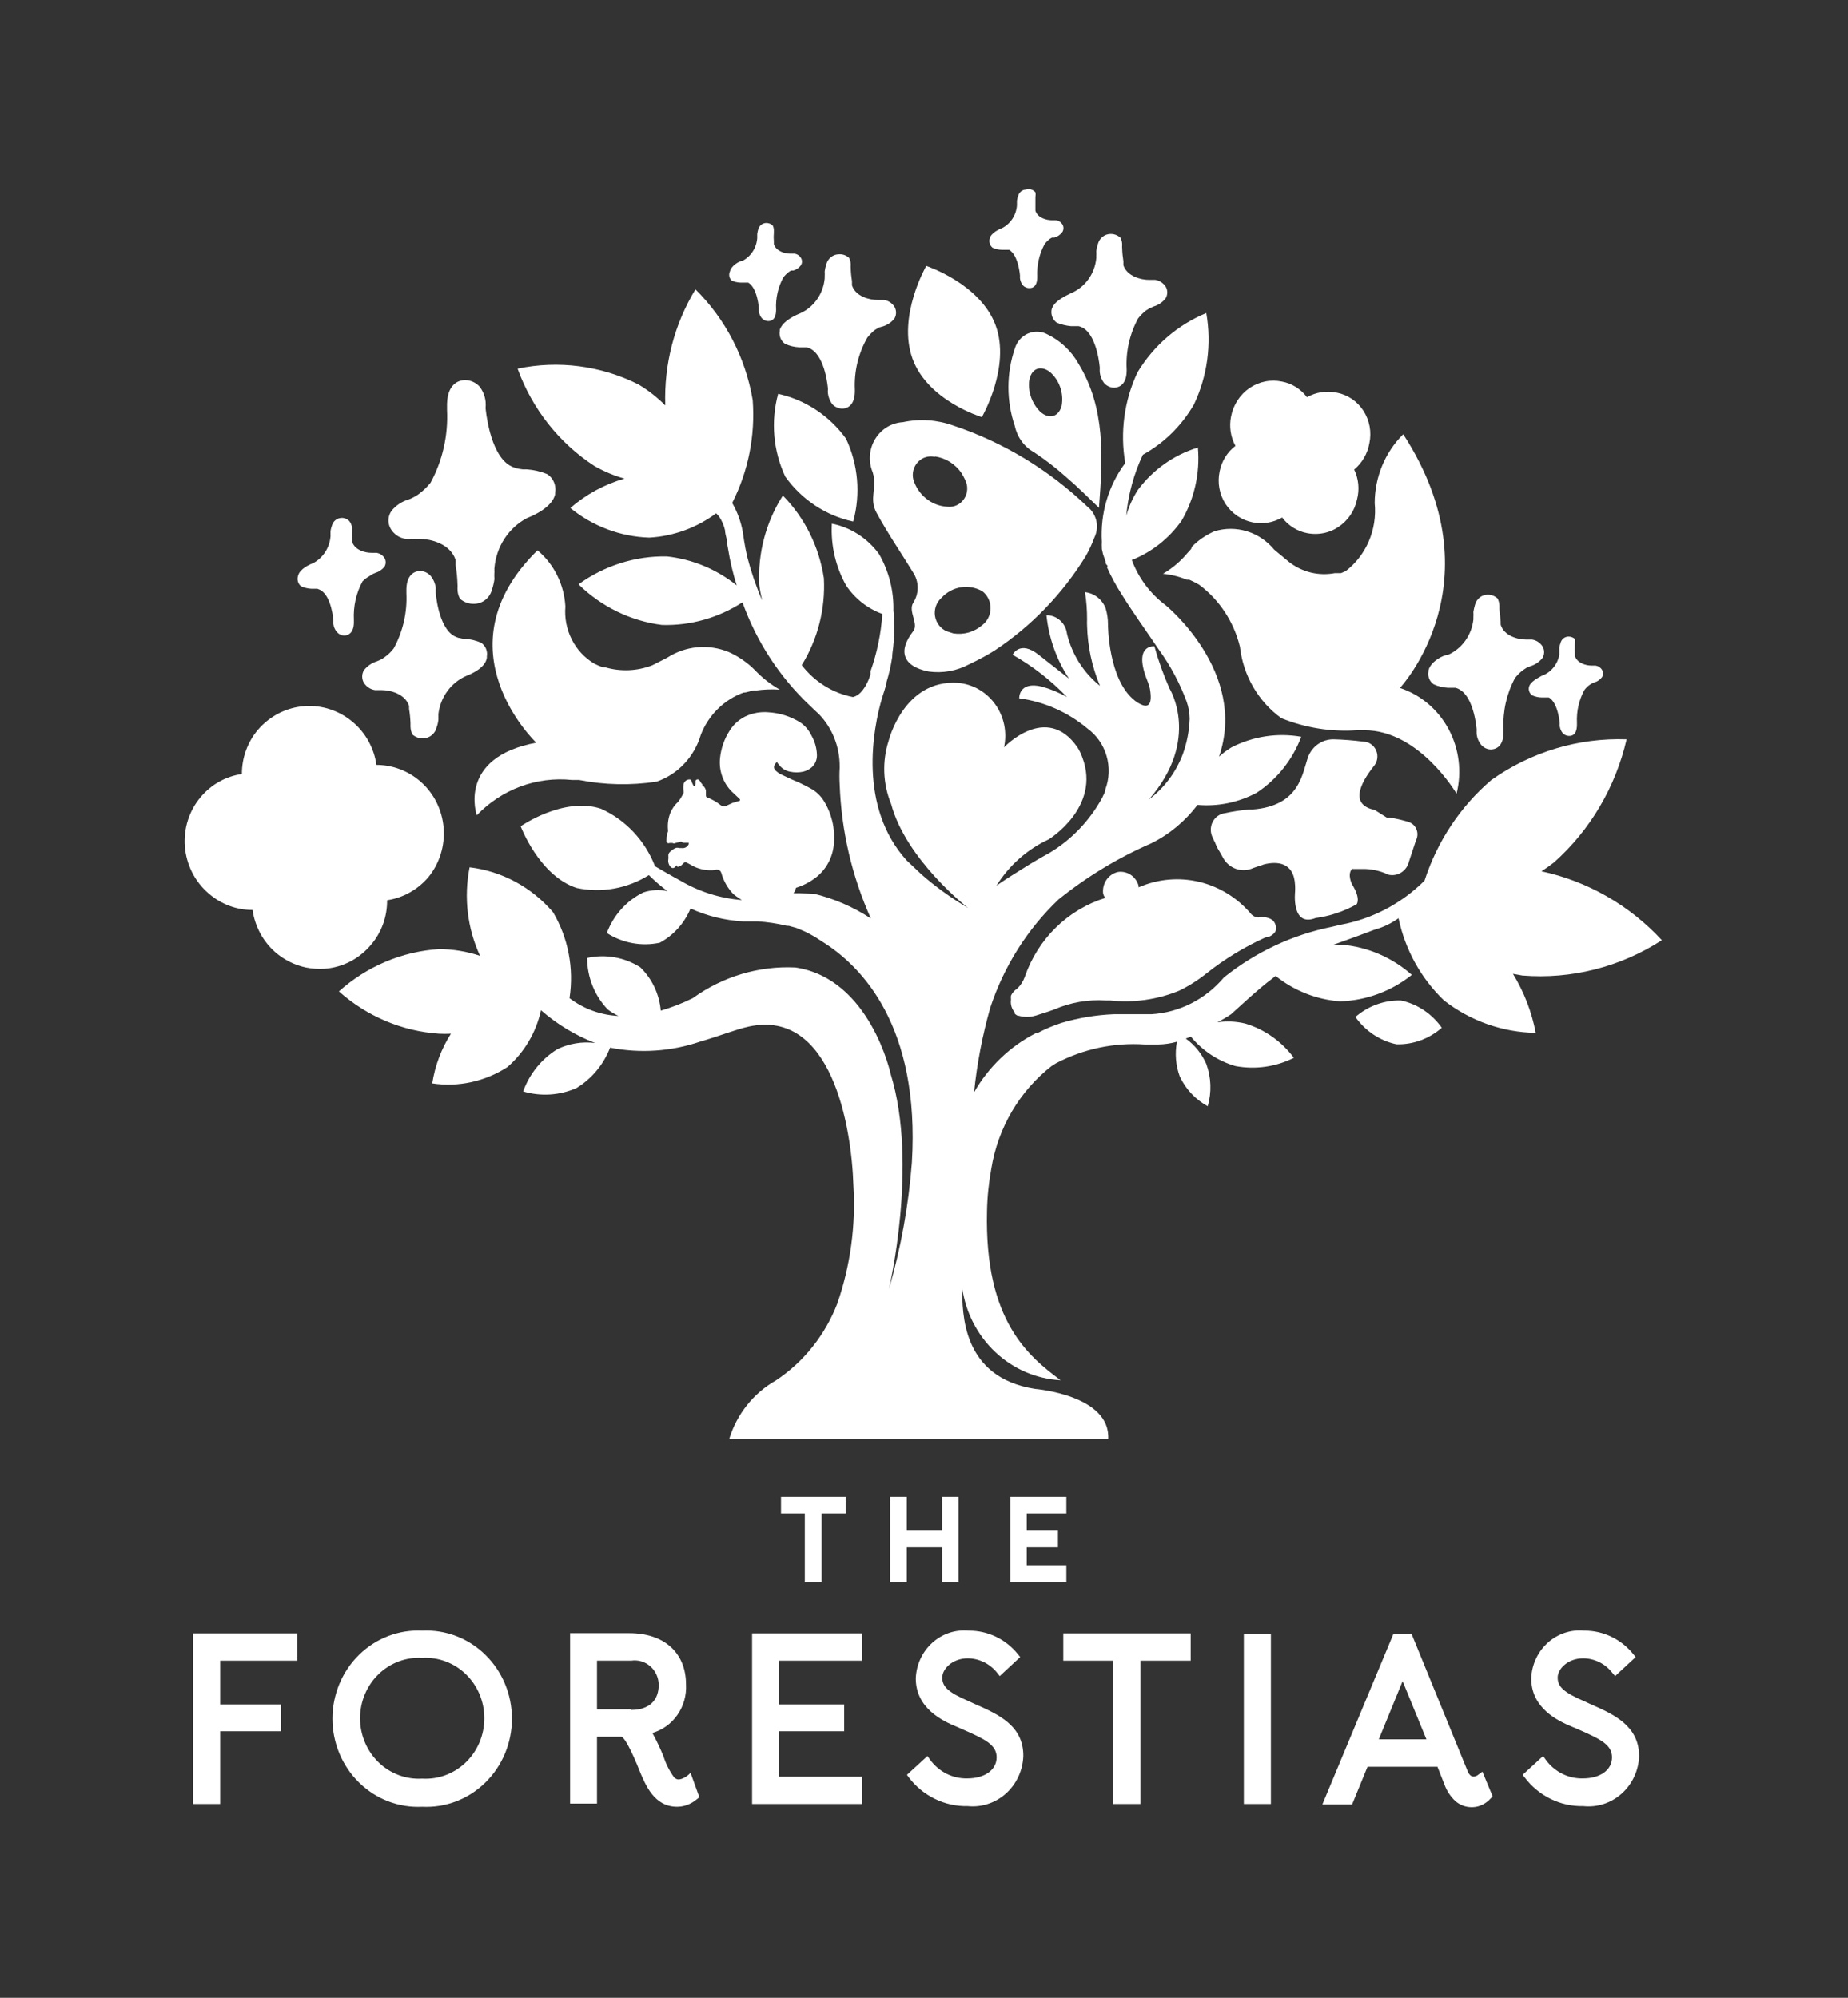 <svg width="74" height="80" viewBox="0 0 74 80" fill="none" xmlns="http://www.w3.org/2000/svg">
<rect x="0" y="0" width="74" height="80" fill="#333333" stroke="none"/>
<path d="M31.274 60.606H32.227V63.35H32.901V60.606H33.862V59.937H31.274V60.606Z" fill="white"/>
<path d="M37.723 61.292H36.31V59.937H35.644V63.35H36.31V61.961H37.723V63.35H38.38V59.937H37.723V61.292Z" fill="white"/>
<path d="M42.701 60.606V59.937H40.458V63.35H42.701V62.681H41.115V61.961H42.364V61.292H41.115V60.606H42.701Z" fill="white"/>
<path d="M7.731 72.241H8.815V69.328H11.247V68.252H8.815V66.5H11.904V65.407H7.731V72.241Z" fill="white"/>
<path d="M16.907 65.297C16.443 65.274 15.98 65.348 15.545 65.514C15.11 65.681 14.713 65.937 14.377 66.267C14.041 66.597 13.773 66.993 13.59 67.433C13.408 67.873 13.313 68.346 13.313 68.824C13.313 69.302 13.408 69.775 13.59 70.215C13.773 70.655 14.041 71.051 14.377 71.381C14.713 71.711 15.11 71.967 15.545 72.134C15.98 72.3 16.443 72.374 16.907 72.351C17.37 72.374 17.833 72.3 18.268 72.134C18.703 71.967 19.101 71.711 19.436 71.381C19.773 71.051 20.04 70.655 20.223 70.215C20.406 69.775 20.5 69.302 20.5 68.824C20.5 68.346 20.406 67.873 20.223 67.433C20.04 66.993 19.773 66.597 19.436 66.267C19.101 65.937 18.703 65.681 18.268 65.514C17.833 65.348 17.37 65.274 16.907 65.297ZM16.907 71.225C16.587 71.244 16.267 71.196 15.966 71.083C15.665 70.971 15.389 70.796 15.156 70.569C14.923 70.343 14.738 70.07 14.611 69.767C14.484 69.464 14.418 69.137 14.418 68.807C14.418 68.477 14.484 68.15 14.611 67.847C14.738 67.544 14.923 67.271 15.156 67.045C15.389 66.818 15.665 66.643 15.966 66.531C16.267 66.418 16.587 66.37 16.907 66.39C17.226 66.37 17.546 66.418 17.847 66.531C18.148 66.643 18.424 66.818 18.657 67.045C18.89 67.271 19.076 67.544 19.203 67.847C19.329 68.15 19.395 68.477 19.395 68.807C19.395 69.137 19.329 69.464 19.203 69.767C19.076 70.07 18.89 70.343 18.657 70.569C18.424 70.796 18.148 70.971 17.847 71.083C17.546 71.196 17.226 71.244 16.907 71.225Z" fill="white"/>
<path d="M30.116 72.241H34.511V71.148H31.2V69.328H33.804V68.252H31.2V66.5H34.511V65.407H30.116V72.241Z" fill="white"/>
<path d="M39.07 68.252L38.774 68.117C37.953 67.761 37.731 67.533 37.731 67.177C37.731 66.821 38.15 66.406 38.75 66.406C38.974 66.407 39.196 66.46 39.399 66.559C39.602 66.659 39.782 66.803 39.924 66.982L40.031 67.118L40.852 66.356L40.77 66.254C40.531 65.952 40.229 65.709 39.886 65.544C39.543 65.378 39.169 65.294 38.791 65.297C38.528 65.272 38.263 65.302 38.012 65.385C37.761 65.469 37.529 65.604 37.331 65.784C37.133 65.963 36.972 66.182 36.858 66.427C36.745 66.672 36.681 66.939 36.671 67.211C36.671 68.396 37.715 68.904 38.314 69.15L38.585 69.269C39.407 69.633 39.908 69.861 39.908 70.369C39.908 70.877 39.431 71.216 38.733 71.216C38.446 71.223 38.161 71.159 37.902 71.029C37.644 70.899 37.419 70.708 37.246 70.471L37.139 70.319L36.318 71.072L36.384 71.165C36.663 71.536 37.022 71.834 37.433 72.035C37.844 72.237 38.295 72.336 38.75 72.325C39.025 72.353 39.302 72.323 39.566 72.236C39.829 72.15 40.072 72.008 40.281 71.821C40.489 71.634 40.658 71.405 40.778 71.148C40.898 70.891 40.965 70.612 40.976 70.327C40.992 69.108 39.974 68.65 39.07 68.252Z" fill="white"/>
<path d="M42.578 66.5H44.574V72.241H45.666V66.5H47.679V65.407H42.578V66.5Z" fill="white"/>
<path d="M50.891 65.416H49.807V72.241H50.891V65.416Z" fill="white"/>
<path d="M59.155 71.097C59.04 71.165 58.884 71.191 58.777 70.945L56.526 65.433H55.795L52.953 72.257H54.144L54.76 70.75H57.561L57.841 71.462C57.934 71.718 58.086 71.948 58.284 72.13C58.464 72.284 58.691 72.368 58.925 72.368C59.148 72.37 59.364 72.296 59.541 72.156L59.607 72.105L59.771 71.936L59.36 70.945L59.155 71.097ZM55.212 69.65L56.165 67.321L57.118 69.65H55.212Z" fill="white"/>
<path d="M63.714 68.252L63.419 68.117C62.597 67.761 62.375 67.533 62.375 67.177C62.375 66.821 62.794 66.406 63.394 66.406C63.618 66.407 63.838 66.459 64.04 66.558C64.242 66.658 64.42 66.803 64.56 66.982L64.675 67.118L65.497 66.356L65.415 66.254C65.175 65.952 64.873 65.709 64.53 65.544C64.188 65.378 63.813 65.294 63.435 65.297C63.172 65.272 62.907 65.302 62.657 65.385C62.406 65.469 62.174 65.604 61.975 65.784C61.777 65.963 61.616 66.182 61.503 66.427C61.389 66.672 61.325 66.939 61.316 67.211C61.316 68.396 62.359 68.904 62.958 69.15L63.238 69.269C64.059 69.633 64.552 69.861 64.552 70.369C64.552 70.877 64.084 71.216 63.386 71.216C63.098 71.223 62.813 71.159 62.555 71.029C62.296 70.899 62.071 70.708 61.899 70.471L61.792 70.319L60.971 71.072L61.044 71.165C61.322 71.536 61.679 71.834 62.089 72.035C62.498 72.237 62.948 72.336 63.402 72.325C63.678 72.354 63.956 72.325 64.221 72.239C64.485 72.153 64.729 72.012 64.939 71.824C65.148 71.637 65.318 71.408 65.438 71.15C65.558 70.893 65.626 70.612 65.636 70.327C65.636 69.108 64.618 68.65 63.714 68.252Z" fill="white"/>
<path d="M27.651 70.987C27.609 71.04 27.559 71.085 27.504 71.123C27.504 71.123 27.233 71.326 27.076 71.233C27.045 71.22 27.017 71.2 26.994 71.174C26.807 70.918 26.663 70.632 26.567 70.327C26.437 70.008 26.289 69.697 26.124 69.395C26.529 69.279 26.883 69.023 27.128 68.67C27.373 68.318 27.494 67.889 27.471 67.457C27.471 66.186 26.6 65.399 25.203 65.399H22.829V72.224H23.906V69.548H24.883C24.949 69.548 25.146 69.793 25.516 70.674L25.573 70.818C25.852 71.504 26.198 72.351 27.118 72.351C27.335 72.349 27.547 72.288 27.734 72.173L27.824 72.114L28.005 71.97L27.651 70.987ZM25.277 68.447H23.906V66.5H25.277C25.413 66.479 25.552 66.489 25.684 66.528C25.816 66.568 25.939 66.636 26.043 66.728C26.147 66.82 26.231 66.935 26.289 67.063C26.347 67.192 26.377 67.332 26.378 67.473C26.378 68.109 25.976 68.473 25.277 68.473V68.447Z" fill="white"/>
<path d="M56.099 40.064C55.434 40.047 54.785 40.282 54.276 40.724C54.672 41.287 55.258 41.677 55.919 41.817C56.582 41.835 57.228 41.599 57.734 41.156C57.34 40.596 56.757 40.206 56.099 40.064Z" fill="white"/>
<path d="M31.159 15.771C30.858 16.876 30.961 18.057 31.447 19.09C32.108 20.013 33.076 20.652 34.166 20.885C34.467 19.78 34.364 18.599 33.878 17.566C33.214 16.647 32.247 16.009 31.159 15.771Z" fill="white"/>
<path d="M39.316 16.702C39.316 16.702 40.483 14.695 39.867 13.027C39.251 11.359 37.09 10.648 37.09 10.648C37.09 10.648 35.924 12.672 36.54 14.365C37.156 16.059 39.316 16.702 39.316 16.702Z" fill="white"/>
<path d="M47.696 21.986L47.564 22.13C47.283 22.47 46.947 22.757 46.57 22.977C46.897 23.009 47.218 23.089 47.523 23.214H47.622C47.753 23.272 47.882 23.337 48.008 23.409C48.823 24.012 49.405 24.894 49.651 25.898C49.716 26.469 49.897 27.019 50.183 27.512C50.469 28.005 50.853 28.43 51.31 28.76C52.276 29.15 53.314 29.315 54.349 29.243H54.637C56.839 29.243 58.325 31.783 58.325 31.783C58.543 30.912 58.429 29.989 58.008 29.201C57.586 28.414 56.889 27.823 56.058 27.549C56.058 27.549 60.026 23.315 56.19 17.388C55.829 17.745 55.542 18.174 55.346 18.648C55.15 19.123 55.048 19.633 55.048 20.148C55.099 20.668 55.019 21.193 54.814 21.671C54.61 22.149 54.288 22.564 53.881 22.875L53.7 22.951H53.536H53.454C53.134 23.012 52.805 23.004 52.488 22.927C52.171 22.85 51.873 22.705 51.614 22.502L51.023 22.011C50.736 21.663 50.358 21.407 49.933 21.277C49.509 21.146 49.057 21.145 48.632 21.275C48.296 21.42 47.989 21.63 47.728 21.893L47.696 21.986Z" fill="white"/>
<path d="M22.64 24.289C22.616 23.854 22.505 23.429 22.312 23.041C22.12 22.654 21.851 22.311 21.523 22.037C17.506 25.983 21.474 29.742 21.474 29.742C18.287 30.335 19.092 32.647 19.092 32.647C19.584 32.134 20.18 31.741 20.838 31.496C21.496 31.252 22.199 31.162 22.895 31.233H23.183C24.209 31.436 25.262 31.459 26.296 31.3C26.714 31.156 27.092 30.91 27.399 30.585C27.706 30.259 27.934 29.863 28.062 29.429C28.213 29.037 28.444 28.684 28.739 28.392C29.034 28.099 29.386 27.876 29.771 27.735C29.911 27.735 30.042 27.668 30.165 27.651H30.272C30.588 27.607 30.907 27.595 31.225 27.617C30.855 27.406 30.518 27.141 30.223 26.829L30.091 26.702C29.818 26.458 29.511 26.258 29.18 26.11C28.78 25.945 28.349 25.88 27.921 25.919C27.492 25.959 27.079 26.103 26.715 26.338L26.115 26.643C25.51 26.875 24.848 26.902 24.226 26.719H24.144L23.98 26.66L23.799 26.575C23.414 26.348 23.101 26.012 22.896 25.607C22.691 25.201 22.602 24.744 22.64 24.289Z" fill="white"/>
<path d="M50.168 20.919C50.57 20.998 50.986 20.929 51.343 20.724C51.591 21.053 51.947 21.276 52.345 21.351C52.618 21.404 52.9 21.389 53.166 21.308C53.321 21.26 53.468 21.189 53.602 21.097C53.789 20.973 53.951 20.811 54.078 20.622C54.205 20.434 54.294 20.221 54.341 19.996C54.445 19.597 54.404 19.172 54.226 18.802C54.544 18.538 54.76 18.166 54.834 17.752C54.882 17.529 54.885 17.298 54.844 17.073C54.802 16.849 54.717 16.635 54.594 16.445C54.47 16.255 54.311 16.093 54.125 15.968C53.939 15.844 53.73 15.759 53.511 15.72C53.111 15.639 52.695 15.705 52.337 15.906C52.089 15.578 51.732 15.354 51.335 15.28C51.112 15.233 50.883 15.231 50.66 15.276C50.438 15.32 50.226 15.409 50.036 15.538C49.847 15.667 49.684 15.834 49.558 16.027C49.431 16.221 49.342 16.439 49.297 16.668C49.213 17.072 49.274 17.494 49.47 17.854C49.143 18.103 48.918 18.468 48.837 18.878C48.79 19.101 48.786 19.331 48.827 19.555C48.868 19.779 48.953 19.993 49.075 20.182C49.201 20.374 49.362 20.537 49.55 20.664C49.738 20.79 49.948 20.877 50.168 20.919Z" fill="white"/>
<path d="M14.861 37.829C15.28 37.337 15.508 36.704 15.502 36.05C16.137 35.955 16.719 35.631 17.145 35.136C17.37 34.864 17.54 34.548 17.646 34.208C17.753 33.868 17.793 33.509 17.765 33.153C17.737 32.797 17.64 32.45 17.482 32.132C17.323 31.814 17.106 31.531 16.841 31.3C16.348 30.868 15.722 30.631 15.075 30.631C14.979 29.97 14.652 29.367 14.155 28.938C13.608 28.462 12.903 28.225 12.19 28.277C11.476 28.329 10.811 28.666 10.335 29.217C9.916 29.709 9.685 30.341 9.686 30.995C9.049 31.086 8.465 31.41 8.043 31.91C7.813 32.179 7.638 32.493 7.528 32.834C7.418 33.174 7.375 33.534 7.402 33.891C7.431 34.254 7.529 34.606 7.691 34.929C7.853 35.252 8.076 35.538 8.347 35.771C8.84 36.204 9.466 36.441 10.113 36.44C10.209 37.099 10.533 37.701 11.025 38.133C11.376 38.436 11.793 38.645 12.241 38.743C12.492 38.794 12.749 38.811 13.005 38.794C13.361 38.767 13.708 38.668 14.027 38.503C14.345 38.337 14.629 38.108 14.861 37.829Z" fill="white"/>
<path d="M41.962 13.4C41.842 13.332 41.709 13.292 41.573 13.284C41.437 13.276 41.3 13.299 41.173 13.351C41.047 13.404 40.933 13.485 40.841 13.589C40.748 13.692 40.679 13.816 40.639 13.95C40.294 14.959 40.294 16.058 40.639 17.066C40.686 17.286 40.779 17.493 40.911 17.673C41.042 17.853 41.21 18.001 41.403 18.108C41.868 18.415 42.31 18.757 42.725 19.132C43.153 19.497 43.547 19.894 44.007 20.335C44.163 18.303 44.27 16.338 43.185 14.56C42.9 14.056 42.473 13.651 41.962 13.4ZM42.512 16.253C42.389 16.702 42.003 16.804 41.649 16.482C41.397 16.23 41.24 15.894 41.206 15.534C41.202 15.455 41.202 15.376 41.206 15.297C41.263 14.78 41.633 14.602 42.027 14.882C42.22 15.044 42.367 15.258 42.452 15.499C42.537 15.74 42.558 16.001 42.512 16.253Z" fill="white"/>
<path d="M34.946 18.912C35.143 19.539 34.782 19.954 35.102 20.538C35.562 21.385 36.08 22.13 36.565 22.926C36.683 23.106 36.747 23.318 36.747 23.535C36.747 23.753 36.683 23.965 36.565 24.145C36.359 24.484 36.803 24.992 36.565 25.28C35.94 26.084 36.162 26.685 37.181 26.889C37.745 26.969 38.319 26.866 38.824 26.592C39.226 26.406 39.645 26.169 39.85 26.033C41.303 25.069 42.536 23.792 43.465 22.291C43.607 22.045 43.727 21.787 43.826 21.52C43.925 21.314 43.952 21.079 43.901 20.855C43.85 20.631 43.725 20.432 43.547 20.292C42.008 18.817 40.174 17.707 38.175 17.041C37.525 16.808 36.827 16.761 36.154 16.905C35.929 16.918 35.711 16.986 35.517 17.104C35.324 17.222 35.161 17.387 35.042 17.584C34.923 17.781 34.853 18.005 34.836 18.236C34.819 18.467 34.857 18.699 34.946 18.912ZM39.341 23.679C39.441 23.758 39.523 23.86 39.579 23.977C39.635 24.094 39.664 24.222 39.664 24.353C39.664 24.483 39.635 24.611 39.579 24.728C39.523 24.845 39.441 24.947 39.341 25.026C39.181 25.165 38.995 25.267 38.794 25.326C38.592 25.384 38.381 25.397 38.175 25.364L37.912 25.28C37.788 25.228 37.68 25.144 37.598 25.037C37.515 24.929 37.461 24.802 37.44 24.666C37.42 24.531 37.433 24.392 37.48 24.264C37.526 24.136 37.605 24.022 37.706 23.933C37.913 23.71 38.185 23.564 38.481 23.518C38.778 23.472 39.08 23.529 39.341 23.679ZM37.435 18.277C37.648 18.307 37.853 18.382 38.037 18.497C38.22 18.612 38.379 18.765 38.503 18.946C38.555 19.031 38.601 19.118 38.643 19.209C38.706 19.328 38.736 19.462 38.729 19.597C38.723 19.733 38.68 19.863 38.606 19.975C38.533 20.087 38.43 20.176 38.31 20.232C38.191 20.288 38.059 20.309 37.928 20.292C37.621 20.274 37.327 20.16 37.085 19.964C36.843 19.769 36.664 19.503 36.573 19.2C36.543 19.077 36.544 18.947 36.577 18.824C36.609 18.702 36.672 18.59 36.758 18.499C36.845 18.408 36.952 18.341 37.071 18.305C37.189 18.27 37.315 18.266 37.435 18.294V18.277Z" fill="white"/>
<path d="M54.152 34.797H54.226H54.317H54.522C54.893 34.786 55.261 34.865 55.598 35.026C55.774 35.067 55.959 35.035 56.113 34.936C56.267 34.838 56.377 34.682 56.419 34.501L56.699 33.654C56.734 33.587 56.754 33.514 56.758 33.438C56.762 33.362 56.75 33.287 56.723 33.216C56.695 33.146 56.653 33.083 56.599 33.031C56.545 32.98 56.481 32.941 56.411 32.917C56.164 32.84 55.911 32.781 55.656 32.74H55.532L55.048 32.435C54.037 32.223 54.473 31.368 54.998 30.699C55.075 30.616 55.126 30.512 55.146 30.399C55.166 30.287 55.154 30.171 55.111 30.065C55.069 29.959 54.997 29.869 54.906 29.804C54.814 29.739 54.707 29.703 54.596 29.7C54.202 29.649 53.774 29.615 53.397 29.607C53.184 29.605 52.976 29.667 52.798 29.786C52.62 29.905 52.48 30.075 52.394 30.276C52.14 30.962 52.074 32.274 50.135 32.418H49.996C49.678 32.447 49.363 32.495 49.051 32.562C48.946 32.576 48.845 32.616 48.758 32.679C48.671 32.742 48.601 32.827 48.553 32.924C48.505 33.022 48.481 33.131 48.484 33.24C48.486 33.35 48.514 33.457 48.566 33.553C48.593 33.619 48.623 33.684 48.657 33.747C48.704 33.872 48.764 33.992 48.837 34.103L48.961 34.323C49.073 34.544 49.264 34.712 49.493 34.793C49.722 34.873 49.973 34.859 50.193 34.755L50.62 34.611C51.105 34.492 51.819 34.492 51.86 35.458C51.864 35.539 51.864 35.621 51.86 35.703C51.86 35.703 51.696 37.143 52.682 36.762C53.258 36.685 53.815 36.498 54.325 36.211C54.325 36.211 54.505 36 54.152 35.432C54.152 35.432 53.922 35.017 54.152 34.78V34.797Z" fill="white"/>
<path d="M15.091 26.482C14.888 26.545 14.708 26.669 14.574 26.838C14.528 26.914 14.504 27.002 14.504 27.092C14.504 27.182 14.528 27.27 14.574 27.346C14.624 27.423 14.689 27.489 14.766 27.539C14.842 27.588 14.928 27.621 15.017 27.634H15.099H15.272C15.633 27.634 16.225 27.786 16.381 28.269V28.328C16.381 28.328 16.381 28.37 16.381 28.387C16.412 28.575 16.431 28.765 16.438 28.955V29.099C16.442 29.207 16.467 29.314 16.512 29.412C16.573 29.466 16.643 29.508 16.719 29.534C16.796 29.56 16.876 29.57 16.956 29.564C17.078 29.562 17.195 29.519 17.29 29.441C17.385 29.363 17.453 29.254 17.482 29.133C17.52 29.032 17.545 28.927 17.556 28.819C17.556 28.819 17.556 28.718 17.556 28.582V28.591C17.595 28.258 17.719 27.941 17.916 27.674C18.112 27.406 18.373 27.197 18.673 27.066C18.878 26.99 19.437 26.736 19.494 26.347C19.498 26.33 19.498 26.313 19.494 26.296C19.514 26.19 19.503 26.08 19.462 25.98C19.421 25.881 19.352 25.796 19.264 25.737C19.071 25.653 18.866 25.601 18.656 25.585H18.574L18.361 25.542C18.299 25.522 18.238 25.497 18.18 25.466C17.539 25.093 17.449 23.73 17.449 23.73C17.449 23.663 17.449 23.595 17.449 23.527C17.425 23.359 17.357 23.201 17.252 23.07C17.198 23.007 17.132 22.957 17.059 22.922C16.985 22.887 16.905 22.868 16.825 22.866C16.693 22.866 16.291 22.926 16.274 23.586C16.274 23.637 16.274 23.696 16.274 23.756C16.311 24.527 16.134 25.294 15.765 25.966C15.669 26.092 15.555 26.204 15.428 26.296C15.376 26.337 15.321 26.374 15.264 26.406L15.091 26.482Z" fill="white"/>
<path d="M12.052 23.476C12.184 23.536 12.326 23.57 12.471 23.578H12.561H12.709L12.832 23.629C13.284 23.883 13.35 24.848 13.35 24.848C13.346 24.893 13.346 24.938 13.35 24.983C13.361 25.103 13.41 25.216 13.489 25.305C13.526 25.35 13.571 25.385 13.622 25.41C13.673 25.435 13.729 25.448 13.785 25.449C13.875 25.449 14.163 25.407 14.171 24.941V24.823C14.143 24.286 14.262 23.751 14.516 23.282C14.599 23.198 14.693 23.127 14.795 23.07L14.91 22.994L15.025 22.943C15.169 22.901 15.298 22.815 15.395 22.697C15.427 22.644 15.444 22.582 15.444 22.519C15.444 22.457 15.427 22.395 15.395 22.342C15.358 22.287 15.311 22.24 15.256 22.205C15.2 22.17 15.139 22.148 15.075 22.138H14.878C14.623 22.138 14.212 22.037 14.097 21.69V21.622C14.091 21.489 14.091 21.356 14.097 21.224V21.131C14.086 21.026 14.042 20.929 13.974 20.851C13.932 20.812 13.883 20.782 13.829 20.762C13.775 20.744 13.718 20.736 13.662 20.741C13.577 20.745 13.495 20.777 13.429 20.832C13.363 20.886 13.315 20.962 13.292 21.046C13.266 21.117 13.247 21.191 13.235 21.266C13.235 21.266 13.235 21.334 13.235 21.436C13.239 21.449 13.239 21.464 13.235 21.478C13.217 21.704 13.143 21.921 13.021 22.109C12.899 22.297 12.732 22.45 12.536 22.553C12.397 22.604 12.002 22.782 11.937 23.053C11.911 23.127 11.908 23.207 11.929 23.283C11.95 23.359 11.992 23.427 12.052 23.476Z" fill="white"/>
<path d="M16.438 21.579H16.553H16.783C17.252 21.579 18.032 21.774 18.246 22.426V22.511C18.246 22.511 18.246 22.511 18.246 22.562C18.242 22.587 18.242 22.613 18.246 22.638C18.288 22.887 18.312 23.139 18.32 23.392C18.324 23.448 18.324 23.505 18.32 23.561C18.315 23.706 18.349 23.849 18.418 23.976C18.58 24.119 18.789 24.192 19.001 24.179C19.162 24.175 19.317 24.118 19.442 24.016C19.569 23.913 19.659 23.771 19.7 23.612C19.745 23.477 19.778 23.338 19.798 23.197C19.791 23.093 19.791 22.988 19.798 22.884C19.794 22.855 19.794 22.827 19.798 22.799C19.794 22.785 19.794 22.77 19.798 22.756C19.832 22.333 19.971 21.925 20.201 21.572C20.431 21.22 20.745 20.933 21.113 20.741C21.375 20.64 22.115 20.309 22.23 19.793C22.226 19.773 22.226 19.753 22.23 19.734C22.255 19.591 22.239 19.445 22.184 19.312C22.128 19.179 22.035 19.067 21.918 18.988C21.655 18.88 21.378 18.814 21.096 18.794H20.932C20.837 18.785 20.744 18.768 20.653 18.743C20.569 18.719 20.489 18.685 20.414 18.641C19.593 18.159 19.445 16.347 19.445 16.347C19.452 16.259 19.452 16.171 19.445 16.084C19.421 15.861 19.335 15.649 19.198 15.474C19.049 15.317 18.846 15.226 18.632 15.22C18.459 15.22 17.925 15.288 17.901 16.169V16.414C17.951 17.43 17.724 18.439 17.243 19.327C17.111 19.493 16.959 19.64 16.792 19.767C16.724 19.819 16.653 19.864 16.578 19.903C16.507 19.943 16.433 19.977 16.356 20.005C16.089 20.081 15.851 20.241 15.674 20.462C15.607 20.559 15.566 20.674 15.557 20.793C15.549 20.913 15.572 21.032 15.625 21.139C15.703 21.288 15.822 21.409 15.966 21.488C16.111 21.566 16.276 21.598 16.438 21.579Z" fill="white"/>
<path d="M29.294 11.232C29.408 11.285 29.531 11.314 29.656 11.317H29.73H29.853H29.96C30.338 11.537 30.387 12.35 30.387 12.35C30.383 12.389 30.383 12.429 30.387 12.468C30.401 12.568 30.441 12.661 30.502 12.739C30.534 12.775 30.572 12.804 30.614 12.824C30.656 12.844 30.702 12.856 30.748 12.858C30.831 12.858 31.069 12.858 31.077 12.426V12.401C31.052 11.946 31.154 11.493 31.373 11.097C31.432 11.025 31.498 10.96 31.57 10.902L31.669 10.834H31.767C31.888 10.8 31.995 10.725 32.071 10.623C32.099 10.579 32.114 10.527 32.114 10.474C32.114 10.422 32.099 10.37 32.071 10.326C32.042 10.28 32.004 10.24 31.958 10.211C31.913 10.182 31.861 10.163 31.808 10.157H31.644C31.43 10.157 31.077 10.064 30.987 9.776V9.657C30.976 9.547 30.976 9.437 30.987 9.327V9.208C30.985 9.143 30.968 9.079 30.937 9.022C30.863 8.96 30.77 8.927 30.675 8.929C30.603 8.932 30.534 8.958 30.478 9.003C30.422 9.049 30.382 9.112 30.362 9.183C30.343 9.244 30.329 9.306 30.321 9.369C30.321 9.369 30.321 9.429 30.321 9.513V9.539C30.307 9.729 30.245 9.913 30.141 10.072C30.038 10.231 29.896 10.359 29.73 10.445C29.615 10.445 29.278 10.639 29.229 10.868C29.201 10.928 29.192 10.996 29.204 11.061C29.216 11.127 29.247 11.187 29.294 11.232Z" fill="white"/>
<path d="M39.744 9.92C39.858 9.971 39.98 10 40.105 10.004H40.179H40.302H40.409C40.787 10.225 40.844 11.037 40.844 11.037C40.841 11.077 40.841 11.117 40.844 11.156C40.858 11.255 40.898 11.349 40.959 11.427C40.992 11.462 41.032 11.49 41.076 11.509C41.119 11.528 41.166 11.538 41.214 11.537C41.288 11.537 41.526 11.537 41.534 11.114V11.08C41.513 10.625 41.615 10.174 41.83 9.776C41.887 9.7 41.954 9.632 42.027 9.573L42.126 9.513H42.224C42.353 9.476 42.466 9.396 42.545 9.285C42.571 9.24 42.585 9.189 42.585 9.136C42.585 9.084 42.571 9.033 42.545 8.988C42.516 8.942 42.477 8.902 42.432 8.873C42.386 8.844 42.335 8.825 42.282 8.819H42.118C41.904 8.819 41.551 8.726 41.461 8.438V8.345C41.461 8.26 41.461 8.142 41.461 8.006V7.888C41.473 7.826 41.473 7.763 41.461 7.701C41.415 7.646 41.355 7.607 41.288 7.587C41.221 7.567 41.149 7.569 41.083 7.591C41.011 7.593 40.941 7.618 40.885 7.664C40.829 7.71 40.788 7.773 40.77 7.845C40.747 7.905 40.731 7.968 40.721 8.031C40.721 8.031 40.721 8.091 40.721 8.175V8.226C40.707 8.417 40.645 8.601 40.541 8.759C40.438 8.918 40.296 9.047 40.13 9.132C40.015 9.175 39.678 9.327 39.629 9.556C39.611 9.621 39.613 9.691 39.633 9.755C39.654 9.82 39.692 9.877 39.744 9.92Z" fill="white"/>
<path d="M61.225 27.515C61.212 27.578 61.217 27.642 61.241 27.701C61.264 27.761 61.305 27.811 61.357 27.845C61.471 27.897 61.593 27.926 61.718 27.93H61.792H61.915H62.022C62.4 28.15 62.457 28.963 62.457 28.963C62.454 29.003 62.454 29.042 62.457 29.082C62.471 29.181 62.511 29.275 62.572 29.353C62.605 29.389 62.644 29.419 62.688 29.439C62.732 29.459 62.779 29.47 62.827 29.471C62.901 29.471 63.139 29.471 63.147 29.039V28.938C63.126 28.483 63.228 28.032 63.443 27.634C63.501 27.556 63.57 27.487 63.648 27.43L63.739 27.371L63.837 27.329C63.961 27.294 64.07 27.22 64.15 27.117C64.176 27.073 64.189 27.021 64.189 26.969C64.189 26.917 64.176 26.866 64.15 26.821C64.121 26.774 64.082 26.735 64.037 26.706C63.991 26.676 63.94 26.658 63.887 26.651H63.722C63.509 26.651 63.164 26.558 63.065 26.27V26.177C63.058 26.065 63.058 25.951 63.065 25.839V25.771C63.079 25.71 63.079 25.646 63.065 25.585C62.992 25.522 62.898 25.489 62.802 25.491C62.73 25.493 62.661 25.518 62.605 25.564C62.548 25.61 62.508 25.674 62.49 25.745C62.468 25.806 62.452 25.868 62.441 25.932C62.441 25.932 62.441 25.991 62.441 26.076V26.22C62.406 26.414 62.321 26.594 62.195 26.743C62.069 26.892 61.908 27.004 61.726 27.066C61.619 27.134 61.274 27.287 61.225 27.515Z" fill="white"/>
<path d="M31.225 13.205C31.221 13.219 31.221 13.234 31.225 13.248C31.206 13.347 31.216 13.45 31.254 13.544C31.292 13.637 31.356 13.717 31.439 13.772C31.615 13.852 31.805 13.898 31.997 13.908H32.112H32.309L32.474 13.976C33.065 14.314 33.155 15.576 33.155 15.576C33.147 15.638 33.147 15.7 33.155 15.762C33.176 15.917 33.235 16.063 33.328 16.186C33.432 16.295 33.574 16.358 33.722 16.363C33.845 16.363 34.215 16.313 34.231 15.703V15.593C34.199 14.866 34.373 14.145 34.733 13.518C34.824 13.402 34.929 13.296 35.045 13.205L35.201 13.112L35.332 13.078C35.522 13.024 35.691 12.912 35.817 12.756C35.859 12.685 35.881 12.603 35.881 12.519C35.881 12.436 35.859 12.354 35.817 12.282C35.769 12.21 35.707 12.148 35.635 12.101C35.563 12.055 35.482 12.024 35.398 12.011H35.143C34.815 12.011 34.264 11.876 34.117 11.427V11.317C34.117 11.317 34.117 11.317 34.117 11.266C34.089 11.092 34.072 10.917 34.067 10.741C34.063 10.702 34.063 10.662 34.067 10.623C34.071 10.52 34.048 10.417 34.002 10.326C33.946 10.275 33.881 10.236 33.81 10.211C33.74 10.186 33.665 10.176 33.591 10.182C33.477 10.184 33.366 10.223 33.276 10.295C33.185 10.367 33.12 10.467 33.09 10.58C33.058 10.674 33.036 10.77 33.024 10.868C33.029 10.941 33.029 11.015 33.024 11.088C33.024 11.088 33.024 11.088 33.024 11.148C32.997 11.449 32.892 11.738 32.72 11.984C32.548 12.229 32.316 12.423 32.046 12.545C31.858 12.621 31.34 12.85 31.225 13.205Z" fill="white"/>
<path d="M42.109 12.401C42.091 12.5 42.102 12.603 42.14 12.696C42.178 12.79 42.241 12.869 42.323 12.926C42.502 12.997 42.69 13.043 42.882 13.061H42.997H43.194C43.254 13.075 43.312 13.098 43.366 13.129C43.95 13.468 44.04 14.729 44.04 14.729C44.036 14.791 44.036 14.854 44.04 14.916C44.058 15.07 44.118 15.217 44.212 15.339C44.263 15.396 44.324 15.441 44.391 15.473C44.459 15.505 44.532 15.523 44.607 15.525C44.73 15.525 45.108 15.474 45.116 14.856V14.789C45.077 14.077 45.237 13.369 45.576 12.748C45.668 12.631 45.772 12.526 45.888 12.435L46.044 12.341L46.192 12.274C46.384 12.219 46.553 12.104 46.677 11.944C46.719 11.874 46.741 11.793 46.741 11.711C46.741 11.628 46.719 11.548 46.677 11.478C46.629 11.405 46.567 11.344 46.495 11.297C46.423 11.25 46.342 11.22 46.258 11.207H46.011C45.683 11.207 45.132 11.063 44.985 10.623V10.512C44.985 10.512 44.985 10.512 44.985 10.462C44.957 10.288 44.94 10.113 44.935 9.937C44.931 9.897 44.931 9.858 44.935 9.818C44.939 9.715 44.916 9.613 44.87 9.522C44.757 9.418 44.61 9.363 44.459 9.369C44.346 9.372 44.237 9.413 44.149 9.484C44.06 9.556 43.996 9.655 43.966 9.767C43.934 9.861 43.912 9.957 43.9 10.055C43.905 10.129 43.905 10.202 43.9 10.275C43.905 10.295 43.905 10.315 43.9 10.335C43.872 10.642 43.763 10.935 43.585 11.182C43.407 11.43 43.166 11.623 42.89 11.74C42.725 11.825 42.192 12.045 42.109 12.401Z" fill="white"/>
<path d="M57.2 26.846C57.196 26.86 57.196 26.875 57.2 26.889C57.181 26.987 57.191 27.089 57.23 27.181C57.268 27.273 57.332 27.351 57.413 27.405C57.59 27.485 57.779 27.531 57.972 27.541H58.087H58.284C58.345 27.557 58.403 27.583 58.457 27.617C59.04 27.956 59.13 29.217 59.13 29.217C59.127 29.279 59.127 29.341 59.13 29.404C59.149 29.56 59.212 29.707 59.311 29.827C59.359 29.884 59.419 29.93 59.485 29.962C59.551 29.994 59.624 30.012 59.697 30.013C59.82 30.013 60.198 29.962 60.206 29.344V29.183C60.173 28.475 60.332 27.771 60.666 27.151C60.758 27.034 60.863 26.929 60.979 26.838L61.135 26.736L61.283 26.677C61.473 26.619 61.642 26.505 61.767 26.347C61.809 26.277 61.832 26.196 61.832 26.114C61.832 26.032 61.809 25.951 61.767 25.881C61.719 25.808 61.657 25.747 61.585 25.7C61.513 25.654 61.432 25.623 61.348 25.61H61.274H61.11C60.782 25.61 60.231 25.466 60.092 25.017V24.966C60.088 24.95 60.088 24.932 60.092 24.916C60.092 24.78 60.05 24.594 60.042 24.391V24.255C60.039 24.155 60.014 24.056 59.968 23.967C59.856 23.864 59.708 23.809 59.557 23.815C59.445 23.818 59.336 23.858 59.247 23.93C59.159 24.002 59.094 24.101 59.065 24.213C59.037 24.307 59.015 24.404 58.999 24.501C59.004 24.574 59.004 24.648 58.999 24.721V24.806C58.966 25.112 58.855 25.404 58.678 25.652C58.501 25.901 58.263 26.096 57.989 26.22C57.8 26.22 57.282 26.491 57.2 26.846Z" fill="white"/>
<path d="M51.072 37.304C51.099 37.224 51.102 37.138 51.082 37.057C51.061 36.975 51.018 36.902 50.957 36.846C50.856 36.777 50.74 36.736 50.62 36.728H50.472C50.42 36.741 50.365 36.741 50.313 36.729C50.26 36.718 50.211 36.694 50.168 36.66L50.119 36.626C49.575 35.971 48.843 35.512 48.029 35.316C47.215 35.119 46.361 35.196 45.592 35.534C45.596 35.512 45.596 35.489 45.592 35.466C45.543 35.288 45.432 35.134 45.281 35.033C45.13 34.932 44.949 34.89 44.771 34.916C44.588 34.956 44.425 35.065 44.315 35.221C44.204 35.377 44.153 35.57 44.171 35.763C44.183 35.835 44.214 35.903 44.262 35.957C43.52 36.187 42.841 36.593 42.28 37.143C41.719 37.693 41.292 38.372 41.033 39.124C40.97 39.302 40.866 39.462 40.729 39.59C40.623 39.657 40.538 39.754 40.483 39.869C40.478 39.923 40.478 39.977 40.483 40.03C40.469 40.121 40.476 40.214 40.501 40.301C40.527 40.389 40.571 40.47 40.631 40.538V40.589C40.664 40.624 40.703 40.653 40.746 40.674H40.787C41.004 40.737 41.235 40.737 41.452 40.674C41.674 40.606 41.929 40.53 42.224 40.42C42.871 40.14 43.571 40.019 44.27 40.064H44.459C45.393 40.165 46.337 40.031 47.211 39.675C47.605 39.484 47.977 39.248 48.32 38.972C49.044 38.399 49.833 37.919 50.669 37.541C50.749 37.535 50.827 37.511 50.897 37.47C50.966 37.428 51.026 37.372 51.072 37.304Z" fill="white"/>
<path d="M66.548 37.651C65.25 36.247 63.568 35.284 61.726 34.89C61.899 34.78 62.063 34.662 62.227 34.535C63.675 33.248 64.692 31.523 65.135 29.607C63.209 29.54 61.312 30.109 59.722 31.233C58.481 32.291 57.553 33.688 57.044 35.263C56.117 36.186 54.945 36.802 53.676 37.033L53.322 37.117C51.751 37.435 50.274 38.128 49.01 39.141C48.646 39.573 48.202 39.926 47.704 40.179C47.206 40.432 46.664 40.58 46.11 40.614H45.748H45.675H44.599C43.889 40.643 43.186 40.76 42.504 40.962C42.167 41.071 41.84 41.21 41.526 41.377H41.469C40.443 41.902 39.587 42.723 39.004 43.739C39.121 42.592 39.338 41.459 39.653 40.352C40.2 38.694 41.141 37.204 42.389 36.017C43.523 35.105 44.769 34.35 46.094 33.773C46.82 33.415 47.456 32.887 47.95 32.232C48.767 32.304 49.587 32.136 50.316 31.749C51.129 31.216 51.756 30.43 52.107 29.505C51.156 29.337 50.178 29.486 49.314 29.928C49.136 30.036 48.968 30.161 48.813 30.301C49.979 26.914 46.669 24.23 46.669 24.23C46.06 23.775 45.592 23.149 45.321 22.426C46.116 22.111 46.806 21.568 47.309 20.86C47.827 19.978 48.057 18.948 47.967 17.922C47.013 18.21 46.173 18.803 45.568 19.615C45.359 19.934 45.201 20.286 45.1 20.657C45.176 19.806 45.401 18.977 45.765 18.209C46.612 17.742 47.319 17.045 47.81 16.194C48.349 15.06 48.521 13.778 48.303 12.536C47.164 13.004 46.2 13.835 45.551 14.907C45.019 16.034 44.846 17.305 45.059 18.54C44.387 19.441 44.054 20.563 44.122 21.698C44.117 21.777 44.117 21.856 44.122 21.935V21.986L44.171 22.198L44.27 22.485C44.27 22.536 44.27 22.579 44.327 22.63C44.385 22.68 44.327 22.689 44.327 22.714C44.497 23.093 44.695 23.458 44.919 23.806C45.387 24.56 45.913 25.28 46.406 26.017C46.867 26.652 47.24 27.35 47.515 28.091C47.593 28.311 47.634 28.543 47.638 28.777C47.622 29.26 47.53 29.738 47.367 30.191C47.094 30.919 46.623 31.551 46.011 32.011C48.098 29.607 46.833 27.575 46.833 27.575C46.59 27.026 46.387 26.46 46.225 25.881C46.225 25.881 45.404 25.796 45.896 27.134C45.955 27.274 46.005 27.419 46.044 27.566C46.176 28.311 45.921 28.337 45.642 28.184C45.571 28.15 45.505 28.107 45.445 28.057C44.368 27.219 44.368 25.009 44.368 25.009C44.37 24.785 44.337 24.562 44.27 24.348C44.201 24.176 44.089 24.026 43.944 23.914C43.799 23.802 43.628 23.733 43.448 23.713C43.506 24.077 43.533 24.445 43.531 24.814C43.527 24.89 43.527 24.967 43.531 25.043C43.55 25.877 43.726 26.699 44.048 27.464C43.39 26.942 42.924 26.204 42.725 25.373C42.699 25.168 42.602 24.98 42.45 24.844C42.299 24.709 42.105 24.634 41.904 24.636C41.998 25.547 42.308 26.419 42.808 27.177L41.592 26.22C40.828 25.619 40.549 26.22 40.549 26.22C41.35 26.672 42.083 27.243 42.725 27.913C42.411 27.735 42.078 27.596 41.731 27.498C40.779 27.261 40.812 27.964 40.812 27.964C41.815 28.098 42.762 28.518 43.547 29.175C43.912 29.442 44.181 29.826 44.31 30.268C44.44 30.709 44.423 31.183 44.262 31.613C44.262 31.732 44.179 31.834 44.138 31.944C43.634 32.866 42.9 33.632 42.011 34.162C41.773 34.289 41.329 34.543 40.836 34.857C40.532 35.043 40.204 35.255 39.9 35.466C40.409 34.652 41.137 34.008 41.994 33.612C41.994 33.612 44.097 32.325 43.342 30.335C43.292 30.192 43.226 30.055 43.145 29.928C41.904 28.125 40.204 29.928 40.204 29.928C40.268 29.632 40.27 29.325 40.21 29.028C40.149 28.731 40.028 28.45 39.853 28.206C39.679 27.961 39.456 27.758 39.199 27.609C38.942 27.461 38.657 27.371 38.364 27.346C36.195 27.194 35.587 29.657 35.587 29.657C35.318 30.488 35.353 31.392 35.685 32.198C36.277 34.416 38.733 36.338 38.766 36.364L38.536 36.22C37.956 35.865 37.406 35.46 36.893 35.009L36.302 34.45C34.371 32.316 34.946 29.192 35.332 27.913C35.39 27.735 35.447 27.558 35.496 27.38V27.329C35.598 26.997 35.675 26.657 35.727 26.313C35.727 26.143 35.768 25.974 35.776 25.813C35.824 25.36 35.824 24.903 35.776 24.45C35.794 23.656 35.594 22.872 35.201 22.189C34.74 21.555 34.066 21.12 33.311 20.97C33.262 21.837 33.462 22.7 33.886 23.451C34.24 23.977 34.746 24.373 35.332 24.585C35.28 25.373 35.12 26.148 34.856 26.889C34.859 26.931 34.859 26.973 34.856 27.016L34.782 27.219C34.667 27.49 34.47 27.837 34.157 27.913C33.346 27.756 32.617 27.302 32.104 26.635C32.746 25.599 33.056 24.382 32.991 23.154C32.802 21.898 32.226 20.737 31.348 19.844C30.673 20.898 30.342 22.147 30.403 23.409C30.429 23.622 30.468 23.834 30.518 24.044C30.274 23.476 30.074 22.89 29.919 22.291C29.812 21.834 29.746 21.317 29.746 21.317C29.673 20.902 29.528 20.503 29.319 20.14C29.963 18.872 30.248 17.443 30.14 16.016C29.853 14.327 29.05 12.775 27.849 11.588C27.003 12.978 26.583 14.597 26.641 16.236C26.316 15.908 25.952 15.623 25.557 15.39C24.057 14.641 22.36 14.421 20.726 14.763C21.309 16.373 22.389 17.741 23.799 18.658C24.181 18.876 24.586 19.046 25.006 19.166C24.21 19.393 23.47 19.795 22.838 20.343C23.741 21.078 24.85 21.494 26 21.529C26.965 21.475 27.894 21.137 28.678 20.555L28.793 20.682C28.905 20.848 28.986 21.035 29.032 21.232C29.032 21.351 29.073 21.469 29.097 21.588C29.108 21.722 29.128 21.855 29.155 21.986C29.235 22.479 29.35 22.966 29.5 23.442C28.69 22.793 27.719 22.391 26.699 22.282C25.436 22.26 24.199 22.651 23.166 23.4C24.083 24.297 25.255 24.867 26.51 25.026C27.646 25.059 28.767 24.743 29.73 24.12C30.292 25.687 31.207 27.095 32.4 28.227L32.638 28.455L32.802 28.608C33.067 28.884 33.275 29.212 33.416 29.573C33.557 29.933 33.628 30.319 33.624 30.707V30.75C33.611 30.97 33.611 31.19 33.624 31.41C33.69 33.267 34.115 35.092 34.872 36.779C34.17 36.318 33.398 35.983 32.589 35.788L32.046 35.771H31.775L31.833 35.678C31.85 35.637 31.864 35.594 31.874 35.551C32.171 35.46 32.45 35.314 32.695 35.119C32.899 34.956 33.067 34.75 33.187 34.515C33.307 34.28 33.378 34.021 33.394 33.756C33.443 33.16 33.298 32.564 32.983 32.062C32.848 31.85 32.661 31.677 32.441 31.563C32.204 31.432 31.96 31.316 31.709 31.215L31.225 30.987C31.169 30.952 31.117 30.913 31.069 30.868C30.962 30.767 30.978 30.665 31.069 30.555C31.159 30.445 31.11 30.555 31.134 30.555L31.225 30.665C31.332 30.79 31.477 30.873 31.636 30.902C31.809 30.94 31.988 30.94 32.161 30.902C32.285 30.873 32.4 30.815 32.498 30.733C32.571 30.669 32.629 30.588 32.666 30.497C32.703 30.406 32.719 30.307 32.712 30.208C32.7 29.945 32.627 29.69 32.498 29.463C32.396 29.247 32.24 29.063 32.046 28.929C31.655 28.687 31.212 28.547 30.757 28.523C30.477 28.5 30.196 28.544 29.935 28.65C29.637 28.772 29.384 28.988 29.212 29.268C29.005 29.59 28.876 29.959 28.834 30.343C28.806 30.589 28.833 30.838 28.913 31.072C28.992 31.305 29.123 31.517 29.294 31.69L29.582 31.961L29.631 32.011C29.631 32.011 29.631 32.011 29.631 32.062L29.327 32.155L29.122 32.249C29.085 32.276 29.04 32.29 28.995 32.29C28.949 32.29 28.905 32.276 28.867 32.249C28.703 32.117 28.52 32.011 28.325 31.935C28.308 31.931 28.294 31.922 28.283 31.908C28.273 31.894 28.267 31.877 28.268 31.859V31.69C28.266 31.641 28.252 31.594 28.227 31.553C28.203 31.511 28.169 31.477 28.128 31.453C28.123 31.436 28.123 31.418 28.128 31.402C28.087 31.402 28.054 31.3 28.013 31.258C28.005 31.244 27.994 31.232 27.98 31.224C27.966 31.216 27.951 31.212 27.935 31.212C27.919 31.212 27.904 31.216 27.89 31.224C27.876 31.232 27.865 31.244 27.857 31.258C27.853 31.292 27.853 31.326 27.857 31.36C27.857 31.36 27.857 31.436 27.816 31.47C27.775 31.503 27.816 31.47 27.775 31.47C27.744 31.415 27.717 31.358 27.692 31.3C27.692 31.199 27.602 31.207 27.537 31.224C27.497 31.237 27.461 31.26 27.432 31.291C27.403 31.322 27.383 31.36 27.372 31.402C27.36 31.492 27.36 31.583 27.372 31.673C27.376 31.701 27.376 31.729 27.372 31.757C27.331 31.834 27.298 31.901 27.249 31.978L27.159 32.105C27.02 32.23 26.91 32.387 26.838 32.562C26.759 32.772 26.728 32.998 26.748 33.222C26.752 33.25 26.752 33.279 26.748 33.307C26.707 33.394 26.688 33.49 26.69 33.586C26.687 33.629 26.687 33.671 26.69 33.713C26.696 33.725 26.703 33.735 26.712 33.743C26.721 33.751 26.732 33.758 26.743 33.761C26.755 33.766 26.767 33.767 26.779 33.766C26.791 33.765 26.803 33.761 26.814 33.756C26.863 33.756 26.904 33.756 26.937 33.756C26.953 33.77 26.973 33.777 26.994 33.777C27.015 33.777 27.036 33.77 27.052 33.756C27.113 33.744 27.174 33.727 27.233 33.705C27.233 33.705 27.282 33.705 27.298 33.705C27.314 33.724 27.334 33.738 27.356 33.747H27.462H27.578V33.807C27.552 33.86 27.51 33.904 27.458 33.932C27.407 33.959 27.348 33.969 27.29 33.959H27.2C27.152 33.942 27.1 33.942 27.052 33.959C26.966 33.998 26.888 34.052 26.822 34.12C26.801 34.139 26.785 34.162 26.775 34.189C26.765 34.215 26.761 34.244 26.764 34.272C26.768 34.315 26.768 34.357 26.764 34.399C26.752 34.459 26.756 34.521 26.775 34.579C26.793 34.637 26.827 34.689 26.871 34.73C26.891 34.749 26.917 34.76 26.945 34.76C26.973 34.76 26.999 34.749 27.019 34.73L27.101 34.645C27.101 34.707 27.134 34.724 27.2 34.696C27.231 34.682 27.262 34.665 27.29 34.645L27.405 34.535C27.417 34.526 27.431 34.522 27.446 34.522C27.461 34.522 27.475 34.526 27.487 34.535L27.799 34.704C28.057 34.824 28.34 34.87 28.621 34.84C28.677 34.819 28.738 34.819 28.793 34.84C28.815 34.852 28.835 34.869 28.85 34.889C28.866 34.91 28.877 34.933 28.884 34.958C28.973 35.278 29.14 35.57 29.368 35.805C29.447 35.869 29.529 35.928 29.615 35.983L29.705 36.042C28.838 35.975 27.996 35.709 27.241 35.263C27.241 35.263 26.773 35.009 26.23 34.687C25.829 33.656 25.05 32.829 24.062 32.384C22.558 31.893 20.85 33.087 20.85 33.087C20.85 33.087 21.589 35.068 23.092 35.559C24.085 35.769 25.118 35.585 25.984 35.043C26.217 35.277 26.467 35.492 26.731 35.686C26.41 35.614 26.075 35.632 25.762 35.737C25.09 36.065 24.566 36.647 24.3 37.363C24.932 37.767 25.691 37.907 26.419 37.752C26.971 37.455 27.406 36.971 27.651 36.381C28.317 36.682 29.029 36.857 29.754 36.897H30.338C30.733 36.922 31.126 36.982 31.512 37.075H31.586L31.89 37.16C32.252 37.298 32.597 37.48 32.917 37.702C34.511 38.692 36.844 41.089 36.515 46.55C36.384 48.273 36.075 49.976 35.595 51.631C35.595 51.631 36.778 46.626 35.669 43.019C35.669 43.019 34.848 39.184 31.849 38.743C30.386 38.672 28.941 39.104 27.742 39.971C27.329 40.175 26.901 40.342 26.46 40.471C26.402 39.808 26.11 39.19 25.639 38.735C25.003 38.332 24.241 38.199 23.511 38.362C23.514 39.132 23.808 39.871 24.333 40.42C24.467 40.525 24.613 40.613 24.768 40.682C24.06 40.651 23.377 40.403 22.805 39.971C22.988 38.781 22.755 37.562 22.148 36.533C21.289 35.526 20.097 34.883 18.804 34.73C18.566 35.928 18.713 37.173 19.223 38.277C18.692 38.1 18.138 38.008 17.58 38.007C16.1 38.102 14.691 38.697 13.571 39.7C14.693 40.699 16.101 41.294 17.58 41.394C17.739 41.402 17.898 41.402 18.057 41.394C17.674 41.995 17.419 42.673 17.309 43.383C18.355 43.541 19.42 43.309 20.316 42.731C20.994 42.144 21.468 41.344 21.663 40.454C22.307 41.017 23.04 41.461 23.832 41.766C23.315 41.7 22.792 41.785 22.32 42.012C21.689 42.399 21.205 42.996 20.948 43.705C21.654 43.914 22.408 43.866 23.084 43.57C23.694 43.199 24.168 42.63 24.431 41.952C25.637 42.19 26.881 42.105 28.046 41.707C28.867 41.47 29.451 41.224 29.993 41.106C33.279 40.403 34.1 45.051 34.174 47.482C34.271 49.079 34.053 50.681 33.533 52.19C33.045 53.46 32.183 54.541 31.069 55.28C30.173 55.786 29.502 56.63 29.196 57.634H35.456H40.458H44.377C44.483 55.864 41.452 55.619 41.452 55.619C38.495 55.162 38.536 52.554 38.528 51.571C38.669 52.563 39.139 53.473 39.858 54.148C40.577 54.823 41.5 55.22 42.471 55.272C41.222 54.332 39.415 52.935 39.522 48.498C39.533 47.929 39.591 47.363 39.694 46.804C39.959 45.164 40.823 43.692 42.109 42.689L42.282 42.579C43.383 42.001 44.614 41.741 45.847 41.825C45.995 41.825 46.176 41.825 46.373 41.825C46.628 41.821 46.882 41.784 47.129 41.715C47.039 42.183 47.079 42.667 47.244 43.112C47.485 43.62 47.876 44.035 48.361 44.298C48.522 43.742 48.502 43.147 48.303 42.604C48.124 42.195 47.84 41.844 47.482 41.588L47.687 41.512C48.155 42.078 48.775 42.488 49.47 42.689C50.264 42.837 51.084 42.722 51.811 42.359C51.32 41.7 50.638 41.22 49.864 40.987C49.498 40.899 49.119 40.882 48.747 40.936C48.936 40.84 49.12 40.732 49.297 40.614C49.897 40.072 50.39 39.607 50.94 39.192L51.08 39.082C51.823 39.676 52.721 40.03 53.659 40.098C54.702 40.068 55.709 39.697 56.535 39.039C55.743 38.339 54.757 37.915 53.717 37.829H53.405C53.405 37.829 54.226 37.541 55.048 37.227C55.389 37.134 55.711 36.979 56.001 36.77C56.268 38.034 56.904 39.184 57.824 40.064C58.884 40.886 60.17 41.339 61.496 41.36C61.336 40.521 61.027 39.72 60.584 38.997L60.962 39.065C62.923 39.223 64.881 38.727 66.548 37.651Z" fill="white"/>
</svg>

